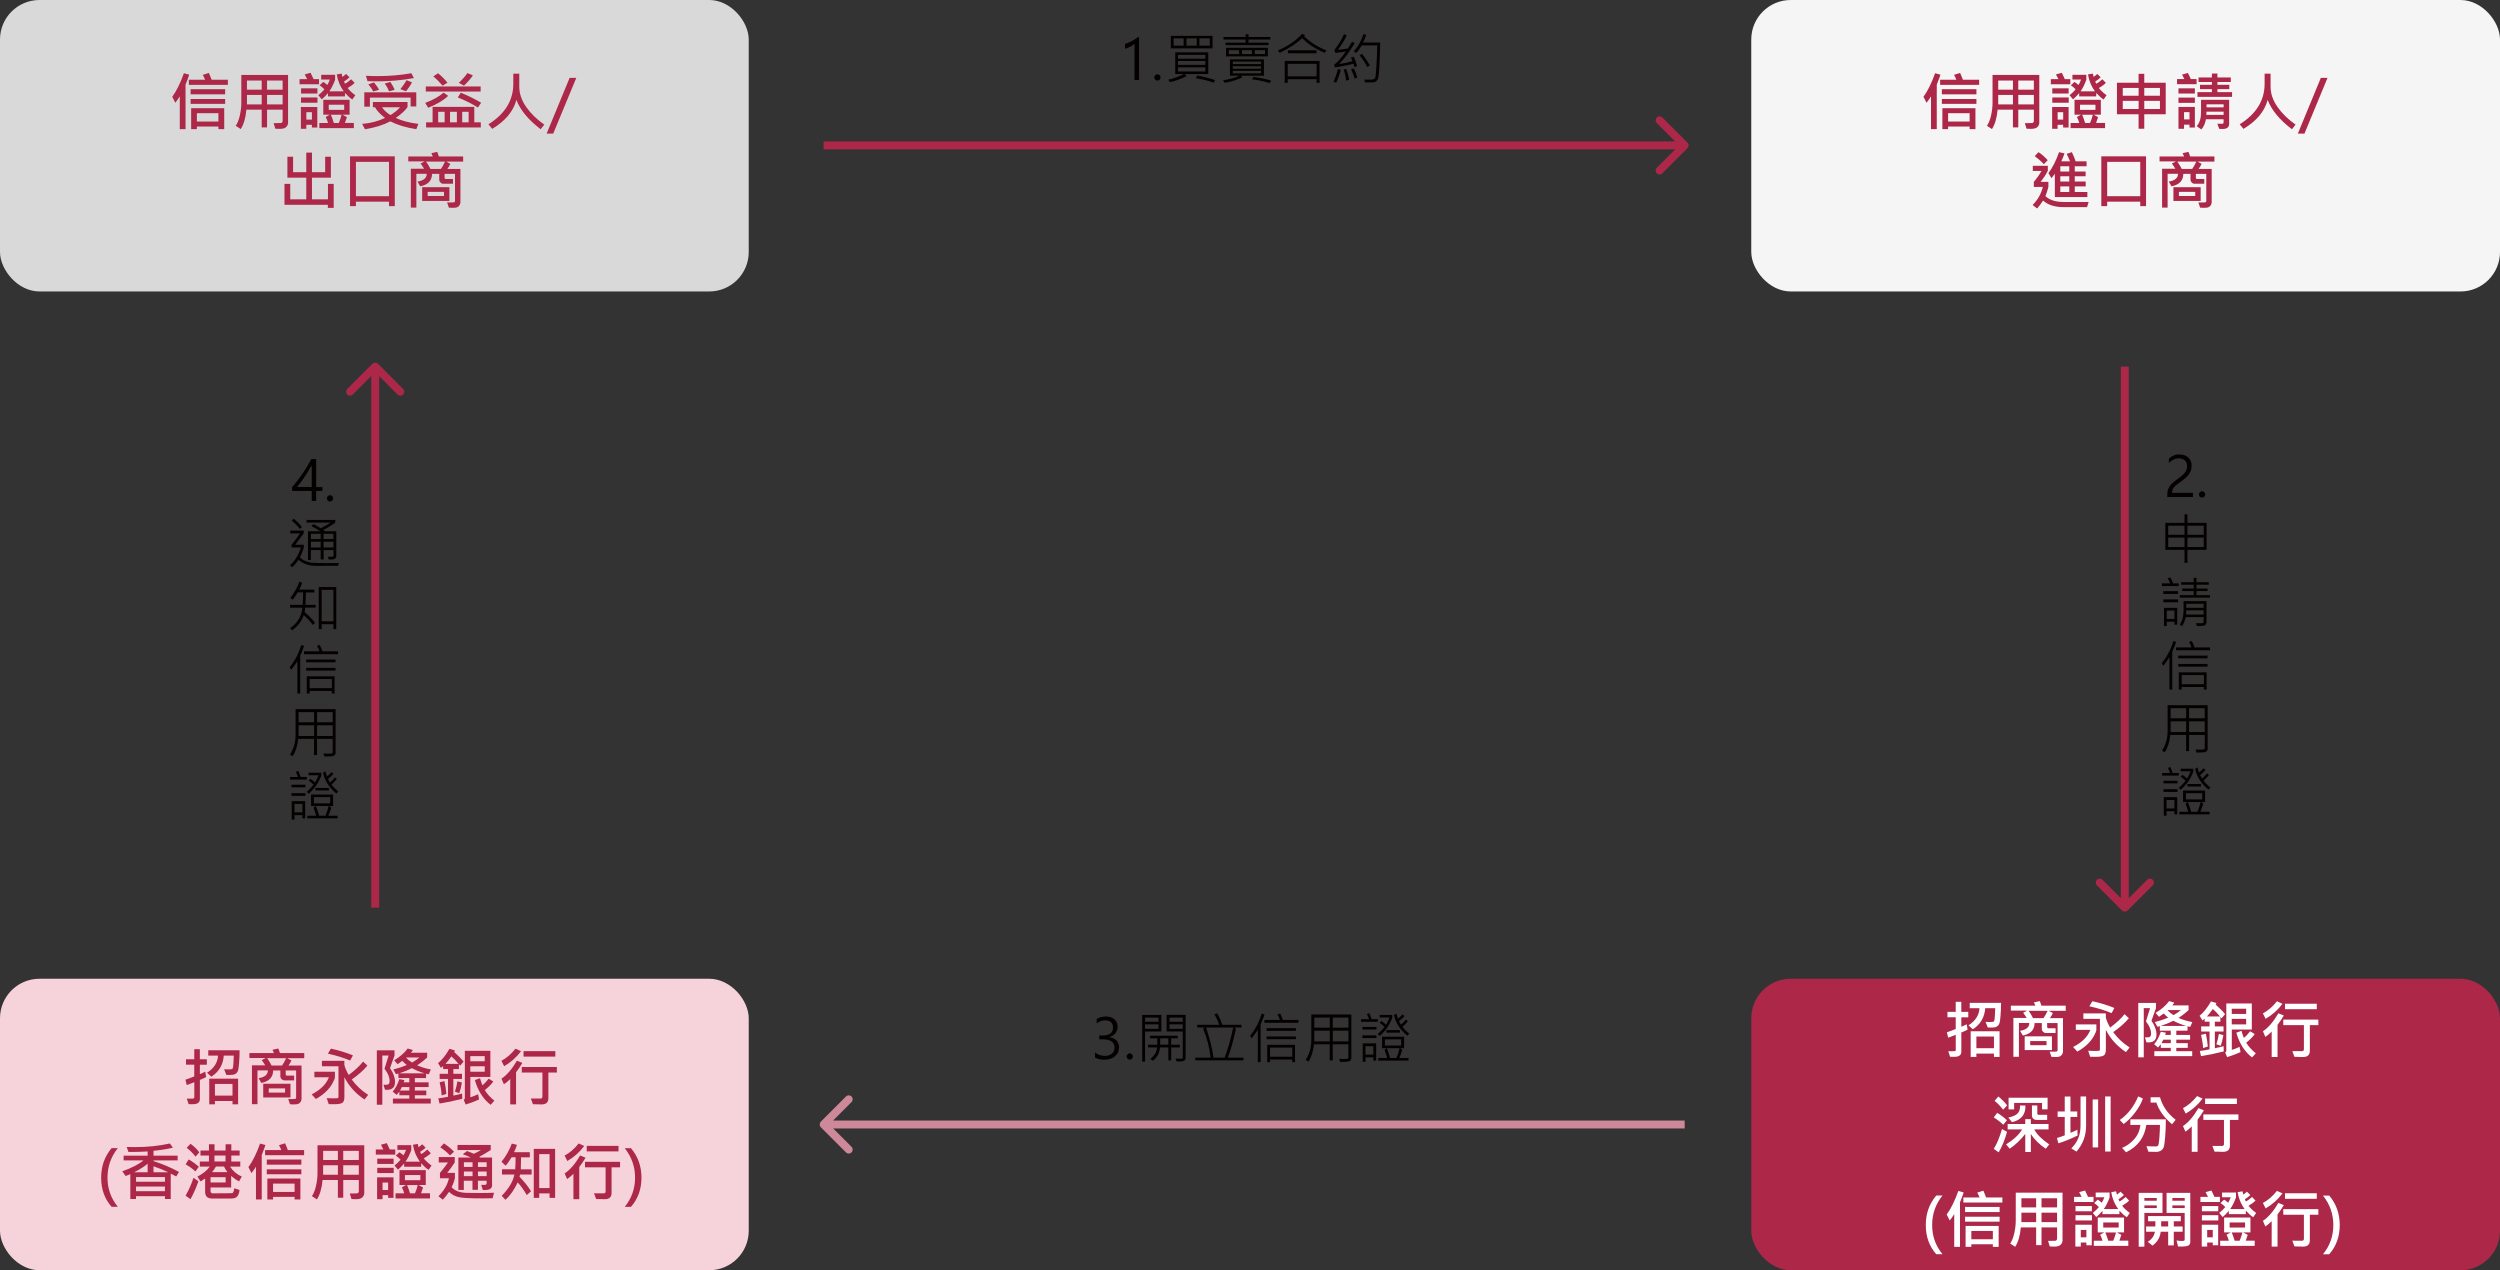 <?xml version="1.0" encoding="UTF-8"?>
<svg id="_圖層_2" data-name="圖層 2" xmlns="http://www.w3.org/2000/svg" viewBox="0 0 633 321.62">
  <rect x="0" y="0" width="633" height="321.62" fill="#333333" stroke="none"/>
  <defs>
    <style>
      .cls-1 {
        fill: #cd8899;
      }

      .cls-1, .cls-2, .cls-3, .cls-4, .cls-5, .cls-6, .cls-7 {
        stroke-width: 0px;
      }

      .cls-2 {
        fill: #d9d9d9;
      }

      .cls-3 {
        fill: #ad2749;
      }

      .cls-4 {
        fill: #fff;
      }

      .cls-5 {
        fill: #f6d3db;
      }

      .cls-6 {
        fill: #f5f5f5;
      }

      .cls-7 {
        fill: #040000;
      }
    </style>
  </defs>
  <g id="_圖層_1-2" data-name="圖層 1">
    <path class="cls-7" d="M287.26,20.24v-9.14c-.2.21-.55.44-1.04.7-.48.26-.94.44-1.38.55v-1.23c.54-.15,1.13-.39,1.76-.73.63-.34,1.12-.66,1.48-.97h.33v10.82h-1.14ZM292.27,19.61c0-.22.08-.41.24-.57.16-.16.34-.24.55-.24s.4.08.56.24c.15.16.23.34.23.57s-.08.41-.24.57c-.15.16-.34.23-.55.23s-.4-.08-.55-.23c-.16-.15-.24-.35-.24-.57ZM307.02,12.25h-10.57v-3.17h10.57v3.17ZM306.32,11.57v-1.85h-2.62v1.85h2.62ZM303.01,11.57v-1.85h-2.59v1.85h2.59ZM299.7,11.57v-1.85h-2.53v1.85h2.53ZM305.92,18.75h-5.95l.48.52c-1.43.72-2.85,1.23-4.24,1.54l-.4-.63c1.24-.26,2.57-.74,3.97-1.43h-2.21v-5.5h8.36v5.5ZM305.19,14.87v-.97h-6.92v.97h6.92ZM305.19,16.43v-.98h-6.92v.98h6.92ZM305.19,18.09v-1.04h-6.92v1.04h6.92ZM307.64,20.27l-.31.68c-1.24-.48-2.76-.86-4.56-1.13l.36-.7c1.57.28,3.07.66,4.51,1.15ZM321.65,10.01h-5.52v.8h5.08v.62h-10.9v-.62h5.08v-.8h-5.6v-.64h5.6v-.69h.74v.69h5.52v.64ZM321.03,14.28h-10.6v-2.17h10.6v2.17ZM320.31,13.69v-.98h-2.59v.98h2.59ZM316.99,13.69v-.98h-2.54v.98h2.54ZM313.73,13.69v-.98h-2.58v.98h2.58ZM320.04,19.18h-5.88l.43.38c-1.13.6-2.62,1.07-4.49,1.41l-.44-.63c1.69-.27,3.07-.66,4.15-1.16h-2.39v-4.16h8.61v4.16ZM319.3,16.22v-.62h-7.15v.62h7.15ZM319.3,17.41v-.64h-7.15v.64h7.15ZM319.3,18.57v-.63h-7.15v.63h7.15ZM321.85,20.4l-.35.63c-1.7-.51-3.19-.81-4.45-.92l.29-.64c1.47.16,2.97.47,4.5.93ZM335.87,12.75l-.47.62c-2.35-.98-4.25-2.22-5.7-3.73-1.26,1.27-3.15,2.52-5.67,3.75l-.46-.63c2.55-1.08,4.59-2.48,6.12-4.18l.71.28c-.04.1-.1.21-.21.31,1.46,1.47,3.36,2.67,5.68,3.6ZM333.35,13.48h-7.25v-.75h7.25v.75ZM334.11,20.99h-.74v-.93h-7.32v.93h-.76v-5.56h8.82v5.56ZM333.37,19.32v-3.15h-7.32v3.15h7.32ZM349.47,10.77c-.12,5.11-.28,8.07-.49,8.88-.2.81-.69,1.21-1.48,1.21h-1.85l-.23-.71c1.41.03,2.2,0,2.39-.08.18-.09.32-.23.4-.42.09-.2.19-1.17.3-2.93.11-1.76.18-3.5.21-5.22h-3.92c-.46.79-.94,1.43-1.44,1.92l-.56-.45c1.04-1.13,1.86-2.58,2.43-4.34l.7.21c-.21.61-.47,1.26-.79,1.93h4.3ZM343.62,16.76l-.69.24c-.05-.26-.12-.56-.23-.88-1.16.35-2.72.66-4.68.95l-.23-.62c.95-.8,1.94-1.93,2.97-3.39-.96.16-1.84.27-2.66.32l-.23-.74c1-1.21,1.81-2.54,2.43-4.01l.69.35c-.72,1.48-1.47,2.68-2.26,3.62.83-.07,1.68-.18,2.55-.32.44-.68.79-1.25,1.05-1.71l.68.35c-1.36,2.28-2.68,4.04-3.94,5.29,1.31-.19,2.44-.44,3.38-.74-.1-.29-.23-.59-.41-.88l.69-.24c.41.8.7,1.6.88,2.41ZM346.84,16.54l-.63.45c-.51-1.01-1.15-1.99-1.95-2.94l.6-.45c.79,1,1.45,1.98,1.98,2.94ZM343.67,19.64l-.67.28c-.14-.62-.44-1.41-.91-2.37l.68-.23c.41.78.7,1.55.9,2.31ZM341.6,20.19l-.76.24c-.05-.76-.26-1.69-.63-2.8l.66-.2c.36,1.01.61,1.93.73,2.76ZM339.49,17.73c-.41,1.45-.81,2.52-1.19,3.22l-.66-.31c.48-.99.86-2.06,1.13-3.19l.72.28Z"/>
    <path class="cls-7" d="M277.28,266.49c.73.57,1.54.86,2.45.86.73,0,1.32-.18,1.78-.55.46-.37.69-.88.69-1.52,0-1.41-1-2.12-2.99-2.12h-.88v-.98h.83c1.77,0,2.65-.66,2.65-1.98,0-1.23-.67-1.84-2.02-1.84-.75,0-1.45.26-2.11.77v-1.14c.68-.41,1.47-.61,2.39-.61.84,0,1.53.23,2.08.69.55.46.83,1.07.83,1.83,0,1.39-.71,2.28-2.13,2.69v.03c.75.06,1.36.33,1.81.79.46.46.69,1.04.69,1.74,0,.97-.35,1.74-1.05,2.31-.69.57-1.58.86-2.66.86-.99,0-1.79-.19-2.38-.57v-1.26ZM285.27,267.51c0-.22.08-.41.24-.57.16-.16.34-.24.55-.24s.4.08.56.24c.15.15.23.34.23.57s-.08.41-.24.57c-.15.15-.34.23-.55.23s-.4-.08-.55-.23c-.16-.15-.24-.35-.24-.58ZM300.2,267.76c0,.39-.11.65-.34.79-.22.14-.61.21-1.18.21-.24,0-.5,0-.78-.01l-.28-.74c.23.04.74.05,1.54.05.2,0,.31-.1.31-.31v-6.58h-4.09v-4.2h4.82v10.78ZM299.47,258.7v-1.05h-3.34v1.05h3.34ZM299.47,260.51v-1.15h-3.34v1.15h3.34ZM294.06,261.18h-4.13v7.62h-.72v-11.81h4.85v4.2ZM293.33,258.7v-1.05h-3.4v1.05h3.4ZM293.33,260.51v-1.15h-3.4v1.15h3.4ZM298.76,265.21h-2.21v3.29h-.73v-3.29h-2.13c-.06,1.3-.64,2.42-1.74,3.36l-.7-.4c1.09-.91,1.66-1.9,1.72-2.95h-2.27v-.7h2.32v-1.61h-1.85v-.67h7.03v.67h-1.67v1.61h2.21v.7ZM295.82,264.51v-1.61h-2.06v1.61h2.06ZM314.83,268.48h-12.18v-.68h3.87c-.26-2.49-.9-4.93-1.89-7.31l.44-.31h-1.93v-.7h5.57c-.28-.86-.69-1.75-1.22-2.67l.73-.23c.51.93.93,1.89,1.26,2.9h4.87v.7h-1.82l.42.34c-.64,2.9-1.33,5.33-2.07,7.28h3.96v.68ZM312.24,260.18h-6.86c1.01,3.07,1.64,5.61,1.87,7.62h2.82c.8-2.02,1.52-4.55,2.17-7.62ZM328.78,258.97h-8.63v-.72h3.92c-.07-.33-.28-.79-.63-1.37l.68-.27c.3.51.53,1.06.7,1.64h3.95v.72ZM320.17,256.88c-.13.42-.33.95-.59,1.57l-.39.9v9.58h-.71v-8.19c-.6.95-1.13,1.67-1.57,2.18l-.38-.67c1.29-1.56,2.27-3.43,2.95-5.62l.68.25ZM328.12,261.01h-7.42v-.69h7.42v.69ZM328.12,263.12h-7.42v-.69h7.42v.69ZM327.9,268.93h-.7v-.66h-5.62v.66h-.72v-4.38h7.04v4.38ZM327.2,267.56v-2.31h-5.62v2.31h5.62ZM342.16,267.85c0,.38-.14.64-.41.79-.27.15-.88.23-1.82.23-.21,0-.42,0-.62-.01l-.23-.77c.35.03.68.04,1.01.04.66,0,1.05-.03,1.16-.08.11-.05.16-.14.16-.27v-3.38h-3.96v4.1h-.76v-4.1h-3.99c-.22,1.92-.7,3.39-1.44,4.41l-.66-.46c.94-1.39,1.42-3.08,1.42-5.05v-6.43h10.14v10.96ZM341.42,260.2v-2.55h-3.96v2.55h3.96ZM336.7,260.2v-2.55h-3.92v2.55h3.92ZM341.42,263.68v-2.72h-3.96v2.72h3.96ZM336.7,263.68v-2.72h-3.92v2.72h3.92ZM348.86,258.72h-4.23v-.66h1.99c-.08-.31-.26-.73-.52-1.29l.6-.24c.29.62.48,1.13.59,1.52h1.57v.66ZM356.82,261.68l-.46.58c-1.79-1.42-2.92-3.17-3.4-5.25l.6-.38c.16.57.3,1.01.4,1.3.39-.29.78-.65,1.18-1.09l.46.44c-.31.36-.77.79-1.37,1.29.18.37.34.67.48.88.37-.27.79-.7,1.27-1.29l.49.39c-.43.57-.89,1.05-1.37,1.44.47.62,1.04,1.18,1.72,1.7ZM352.53,257.61c0,.17-.25.75-.76,1.74-.51.98-1.31,1.96-2.41,2.94l-.53-.47c.76-.67,1.33-1.27,1.74-1.8-.36-.37-.78-.72-1.24-1.04l.46-.45c.32.22.71.52,1.16.92.41-.66.7-1.28.88-1.83h-2.51v-.64h3.21v.64ZM348.52,260.68h-3.55v-.66h3.55v.66ZM354.45,261.47h-3.42v-.64h3.42v.64ZM348.52,262.84h-3.55v-.69h3.55v.69ZM356.64,268.54h-7.66v-.66h2.26c-.09-.4-.31-1.07-.67-2.03l.5-.44h-1.13v-2.91h5.58v2.91h-.98l.52.44c-.28.88-.54,1.55-.76,2.03h2.35v.66ZM354.77,264.73v-1.57h-4.11v1.57h4.11ZM354.37,265.41h-3.23c.28.65.56,1.47.83,2.48h1.59c.28-.58.55-1.4.81-2.48ZM348.45,268.54h-.71v-.82h-1.99v1.13h-.71v-4.67h3.41v4.37ZM347.73,267.03v-2.14h-1.99v2.14h1.99Z"/>
    <path class="cls-7" d="M553.77,117.98c0-.61-.19-1.08-.58-1.42-.38-.34-.89-.51-1.53-.51-.46,0-.9.11-1.33.33-.43.22-.82.5-1.17.85v-1.09c.34-.34.72-.61,1.15-.79.42-.19.92-.28,1.5-.28.94,0,1.69.26,2.26.77.57.51.85,1.19.85,2.05,0,.74-.18,1.41-.55,2-.36.59-.96,1.17-1.78,1.76-.9.62-1.5,1.07-1.8,1.35-.3.28-.52.56-.64.83-.12.27-.18.59-.18.96h5.28v1.05h-6.5v-.46c0-.63.08-1.16.25-1.59.17-.43.45-.85.83-1.25.39-.41.98-.88,1.75-1.42.83-.59,1.4-1.11,1.72-1.56.32-.45.49-.97.49-1.57ZM556.77,125.19c0-.22.08-.41.24-.57.16-.16.34-.24.55-.24s.41.08.56.24c.16.16.23.34.23.57s-.08.41-.24.57c-.16.15-.34.23-.55.23s-.39-.08-.55-.23c-.16-.15-.24-.35-.24-.57ZM558.72,139.23h-4.86v3.28h-.74v-3.28h-4.86v-6.84h4.86v-2.16h.74v2.16h4.86v6.84ZM557.99,135.41v-2.3h-4.13v2.3h4.13ZM553.12,135.41v-2.3h-4.13v2.3h4.13ZM557.99,138.52v-2.4h-4.13v2.4h4.13ZM553.12,138.52v-2.4h-4.13v2.4h4.13ZM551.65,148.39h-4.24v-.69h2.09c-.12-.32-.33-.73-.63-1.23l.64-.29c.32.58.56,1.09.73,1.52h1.41v.69ZM559.55,151.33h-7.61v-.64h3.5v-1.03h-2.9v-.64h2.9v-.97h-3.19v-.64h3.19v-1.11h.71v1.11h3.12v.64h-3.12v.97h2.8v.64h-2.8v1.03h3.4v.64ZM551.48,150.39h-3.74v-.72h3.74v.72ZM551.48,152.49h-3.74v-.73h3.74v.73ZM558.7,157.42c0,.35-.11.63-.33.83-.21.21-.92.29-2.13.25l-.25-.71h1.55c.1,0,.19-.04.28-.12s.14-.17.14-.27v-1.15h-4.52c-.21.93-.54,1.7-.98,2.32l-.53-.48c.63-.86.95-2.09.95-3.7v-2.19h5.81v5.21ZM557.96,153.89v-1.01h-4.4v1.01h4.4ZM557.96,155.6v-1.06h-4.41c.01.35,0,.7-.05,1.06h4.46ZM551.27,158.17h-.71v-.75h-1.93v1.1h-.7v-4.61h3.34v4.27ZM550.56,156.72v-2.13h-1.93v2.13h1.93ZM559.6,164.64h-8.63v-.72h3.92c-.07-.33-.28-.79-.63-1.37l.68-.27c.3.51.53,1.06.7,1.64h3.95v.72ZM550.99,162.55c-.13.42-.33.95-.59,1.57l-.39.9v9.58h-.71v-8.19c-.6.95-1.13,1.68-1.57,2.18l-.38-.67c1.29-1.56,2.28-3.43,2.95-5.62l.68.25ZM558.95,166.69h-7.42v-.69h7.42v.69ZM558.95,168.8h-7.42v-.69h7.42v.69ZM558.72,174.61h-.7v-.66h-5.62v.66h-.72v-4.38h7.04v4.38ZM558.03,173.24v-2.31h-5.62v2.31h5.62ZM558.99,189.53c0,.38-.14.64-.41.79-.27.15-.88.23-1.82.23-.21,0-.42,0-.62-.01l-.23-.77c.35.03.68.04,1.01.04.66,0,1.05-.03,1.16-.08.11-.05.16-.14.16-.27v-3.38h-3.96v4.1h-.76v-4.1h-3.99c-.22,1.92-.7,3.39-1.44,4.41l-.66-.46c.94-1.4,1.41-3.08,1.41-5.04v-6.43h10.14v10.96ZM558.24,181.87v-2.55h-3.96v2.55h3.96ZM553.53,181.87v-2.55h-3.92v2.55h3.92ZM558.24,185.36v-2.72h-3.96v2.72h3.96ZM553.53,185.36v-2.72h-3.92v2.72h3.92ZM551.68,196.39h-4.23v-.66h1.99c-.08-.3-.26-.73-.52-1.29l.6-.24c.29.62.48,1.13.59,1.52h1.57v.66ZM559.65,199.36l-.46.57c-1.79-1.42-2.92-3.17-3.4-5.25l.6-.38c.16.57.3,1.01.4,1.3.39-.29.78-.65,1.18-1.09l.47.44c-.31.37-.77.79-1.37,1.29.18.37.34.67.48.88.37-.27.79-.7,1.27-1.29l.49.39c-.43.57-.89,1.04-1.37,1.44.47.62,1.04,1.18,1.72,1.7ZM555.36,195.28c0,.17-.26.75-.77,1.74-.51.98-1.31,1.96-2.41,2.94l-.53-.46c.76-.67,1.34-1.27,1.74-1.8-.36-.37-.78-.72-1.24-1.05l.46-.45c.32.21.71.52,1.16.92.41-.66.7-1.28.88-1.83h-2.51v-.64h3.21v.64ZM551.35,198.36h-3.55v-.66h3.55v.66ZM557.28,199.15h-3.42v-.64h3.42v.64ZM551.35,200.52h-3.55v-.69h3.55v.69ZM559.46,206.21h-7.66v-.66h2.26c-.09-.4-.31-1.07-.67-2.03l.5-.44h-1.14v-2.91h5.58v2.91h-.98l.52.44c-.28.88-.53,1.55-.76,2.03h2.35v.66ZM557.6,202.41v-1.57h-4.12v1.57h4.12ZM557.2,203.08h-3.23c.28.65.56,1.47.83,2.47h1.59c.28-.58.55-1.4.81-2.47ZM551.27,206.21h-.71v-.82h-1.99v1.13h-.71v-4.68h3.41v4.37ZM550.56,204.7v-2.14h-1.99v2.14h1.99Z"/>
    <path class="cls-7" d="M78.93,123.32v-5.24l-.15-.04c-.98,1.8-2.17,3.56-3.57,5.27h3.72ZM80.05,116.24v7.09h1.59v.97h-1.59v2.53h-1.12v-2.53h-4.96v-.96c.93-1.06,1.83-2.23,2.69-3.49.86-1.27,1.57-2.47,2.15-3.61h1.24ZM82.77,126.19c0-.22.08-.41.24-.57.16-.16.34-.24.55-.24s.41.08.56.24c.15.16.23.34.23.57s-.08.41-.24.57c-.16.15-.34.23-.55.23s-.39-.08-.55-.23c-.16-.15-.24-.35-.24-.57ZM76.43,133.43l-.51.51c-.38-.58-1.07-1.28-2.06-2.09l.51-.53c1,.85,1.69,1.56,2.06,2.11ZM85.14,140.82c0,.57-.44.86-1.31.86-.14,0-.34,0-.59-.01l-.21-.71h1.07c.08.01.15-.02.23-.08.07-.07.11-.14.11-.21v-1.39h-2.5v2.37h-.74v-2.37h-2.48v2.49h-.74v-7.25h3.1c-.59-.41-1.33-.85-2.22-1.31l.49-.51c.44.2,1.07.55,1.88,1.05,1.2-.61,2.02-1.09,2.46-1.43h-6.07v-.68h7.27v.68c-.93.69-1.93,1.31-3.02,1.85.16.17.29.29.38.35h2.9v6.32ZM84.43,136.49v-1.33h-2.5v1.33h2.5ZM81.2,136.49v-1.33h-2.48v1.33h2.48ZM84.43,138.61v-1.44h-2.5v1.44h2.5ZM81.2,138.61v-1.44h-2.48v1.44h2.48ZM85.84,142.57l-.23.68-5.57.03c-1.85,0-3.32-.52-4.44-1.56-.48.72-1.02,1.36-1.61,1.89l-.57-.49c1.23-1.03,2.14-2.53,2.75-4.51h-2.35v-.65c.7-.86,1.42-1.83,2.15-2.91h-2.47v-.71h3.39v.71l-2.13,2.87h2.17v.69c-.22.85-.55,1.68-.99,2.49.41.43.88.75,1.41.96.53.21,1.06.34,1.61.41.54.07,2.21.1,5.02.1.77,0,1.39,0,1.87-.01ZM79.96,153.85h-2.68c-.03.4-.08.77-.16,1.11,1.2,1.05,2.08,1.95,2.63,2.7l-.51.59c-.67-.89-1.45-1.73-2.34-2.52-.46,1.46-1.42,2.75-2.9,3.86l-.55-.53c1.9-1.33,2.94-3.06,3.1-5.2h-3.1v-.71h3.18c.07-.9.11-1.95.13-3.15h-1.39c-.28.51-.69,1.12-1.24,1.85l-.62-.43c1.13-1.51,1.89-2.9,2.29-4.16l.7.29c-.15.54-.39,1.12-.73,1.74h3.82v.72h-2.13l-.11,3.15h2.59v.71ZM85.14,159.3h-.72v-1.26h-2.97v1.26h-.75v-10.66h4.44v10.66ZM84.42,157.31v-7.95h-2.97v7.95h2.97ZM85.6,165.64h-8.63v-.72h3.92c-.07-.33-.28-.79-.63-1.37l.68-.27c.3.51.53,1.06.7,1.64h3.95v.72ZM76.99,163.55c-.13.42-.33.95-.59,1.57l-.39.9v9.58h-.71v-8.19c-.6.95-1.13,1.68-1.57,2.18l-.38-.67c1.29-1.56,2.27-3.43,2.95-5.62l.68.25ZM84.95,167.69h-7.42v-.69h7.42v.69ZM84.95,169.8h-7.42v-.69h7.42v.69ZM84.72,175.61h-.7v-.66h-5.62v.66h-.72v-4.38h7.04v4.38ZM84.03,174.24v-2.31h-5.62v2.31h5.62ZM84.99,190.53c0,.38-.14.64-.41.79-.27.15-.88.23-1.83.23-.21,0-.42,0-.62-.01l-.23-.77c.35.03.68.04,1.01.04.67,0,1.05-.03,1.16-.08.11-.05.16-.14.16-.27v-3.38h-3.96v4.1h-.76v-4.1h-3.99c-.22,1.92-.7,3.39-1.44,4.41l-.66-.46c.94-1.4,1.42-3.08,1.42-5.04v-6.43h10.14v10.96ZM84.24,182.87v-2.55h-3.96v2.55h3.96ZM79.53,182.87v-2.55h-3.92v2.55h3.92ZM84.24,186.36v-2.72h-3.96v2.72h3.96ZM79.53,186.36v-2.72h-3.92v2.72h3.92ZM77.68,197.39h-4.23v-.66h1.99c-.08-.3-.26-.73-.52-1.29l.6-.24c.29.62.48,1.13.59,1.52h1.57v.66ZM85.65,200.36l-.46.57c-1.79-1.42-2.92-3.17-3.4-5.25l.6-.38c.16.57.3,1.01.4,1.3.39-.29.78-.65,1.18-1.09l.46.44c-.31.37-.77.79-1.37,1.29.18.37.34.67.48.88.37-.27.79-.7,1.27-1.29l.49.39c-.43.57-.89,1.04-1.37,1.44.47.62,1.04,1.18,1.72,1.7ZM81.36,196.28c0,.17-.26.75-.77,1.74-.51.98-1.31,1.96-2.41,2.94l-.53-.46c.76-.67,1.34-1.27,1.74-1.8-.36-.37-.78-.72-1.24-1.05l.46-.45c.32.21.71.52,1.16.92.41-.66.7-1.28.88-1.83h-2.51v-.64h3.21v.64ZM77.35,199.36h-3.55v-.66h3.55v.66ZM83.28,200.15h-3.42v-.64h3.42v.64ZM77.35,201.52h-3.55v-.69h3.55v.69ZM85.46,207.21h-7.66v-.66h2.26c-.09-.4-.31-1.07-.67-2.03l.5-.44h-1.13v-2.91h5.58v2.91h-.98l.52.44c-.28.88-.54,1.55-.76,2.03h2.35v.66ZM83.6,203.41v-1.57h-4.12v1.57h4.12ZM83.2,204.08h-3.23c.28.65.56,1.47.83,2.47h1.59c.28-.58.55-1.4.81-2.47ZM77.27,207.21h-.71v-.82h-1.99v1.13h-.71v-4.68h3.41v4.37ZM76.56,205.7v-2.14h-1.99v2.14h1.99Z"/>
    <rect class="cls-2" width="189.58" height="73.8" rx="10" ry="10"/>
    <path class="cls-3" d="M57.71,21.48h-9.89v-1.3h4.1c-.12-.35-.32-.77-.58-1.23l1.54-.48c.33.74.56,1.32.7,1.71h4.12v1.3ZM47.91,18.9c-.08.31-.26.81-.53,1.5l-.4,1.02v11.27h-1.46v-8.29c-.33.54-.71,1.08-1.13,1.62l-.78-1.51c1.07-1.46,2.05-3.45,2.95-5.97l1.36.37ZM57.01,23.89h-8.75v-1.3h8.75v1.3ZM57.01,26.3h-8.75v-1.24h8.75v1.24ZM56.77,32.7h-1.47v-.66h-5.45v.66h-1.45v-5.3h8.37v5.3ZM55.3,30.77v-2.11h-5.45v2.11h5.45ZM72.95,31.02c0,.43-.16.81-.47,1.13s-.86.48-1.65.48c-.36,0-.73-.01-1.12-.04l-.43-1.41,1.79-.02c.12,0,.24-.05.34-.16.1-.11.15-.23.15-.35v-2.88h-3.94v4.48h-1.36v-4.48h-3.88c-.18,2.06-.65,3.7-1.42,4.91l-1.27-.82c.45-.67.79-1.55,1.04-2.64.24-1.1.37-2.15.37-3.15v-7.09h11.84v12.02ZM71.56,22.71v-2.32h-3.94v2.32h3.94ZM66.26,22.71v-2.32h-3.73v2.32h3.73ZM71.56,26.44v-2.4h-3.94v2.4h3.94ZM66.26,26.44v-2.4h-3.73v2.4h3.73ZM80.78,21.34h-4.93v-1.31h1.92c-.08-.17-.29-.57-.62-1.19l1.49-.41c.18.36.43.9.75,1.6h1.39v1.31ZM89.97,24.1l-.75,1.09c-.52-.31-1.15-.87-1.88-1.66v.87h-4.3v-.82c-.52.61-1.04,1.14-1.57,1.57l-.86-1.05c.59-.46,1.1-.95,1.53-1.48-.38-.41-.78-.75-1.21-1.02l.92-.86c.28.16.61.42,1.01.78.24-.36.46-.82.66-1.39h-2.19v-1.2h3.52v1.27c-.44,1.2-.93,2.18-1.47,2.93h3.66c-.92-1.24-1.51-2.67-1.77-4.29l1.23-.21c.03.2.09.48.2.84.39-.28.7-.53.93-.75l.86.86c-.45.42-.91.77-1.39,1.05.06.15.14.34.24.56.42-.17.94-.54,1.57-1.13l.89.92c-.45.45-1.04.89-1.77,1.3.39.56,1.04,1.17,1.95,1.84ZM80.37,23.69h-4.14v-1.33h4.14v1.33ZM80.38,26.01h-4.16v-1.33h4.16v1.33ZM89.59,32.44h-8.73v-1.3h2.2c-.15-.56-.35-1.06-.59-1.51l1.02-.59h-1.63v-3.77h6.66v3.77h-1.8l1.12.62c-.17.54-.34,1.03-.51,1.47h2.27v1.3ZM87.15,27.81v-1.3h-3.91v1.3h3.91ZM86.48,29.05h-2.7c.27.62.52,1.32.75,2.09h1.25c.32-.73.55-1.43.7-2.09ZM80.35,32.29h-1.38v-.69h-1.41v1.02h-1.38v-5.53h4.16v5.2ZM78.98,30.29v-1.88h-1.41v1.88h1.41ZM104.81,19.77c-3.02.55-6.18.83-9.48.83-.76,0-1.52-.02-2.28-.05l-.4-1.36c.98.05,1.95.08,2.91.08,2.99,0,5.86-.24,8.6-.73l.64,1.23ZM104.31,20.85c-.36.72-.87,1.48-1.51,2.27l-1.42-.55c.6-.73,1.12-1.49,1.56-2.27l1.38.55ZM99.92,22.74l-1.43.38c-.24-.68-.6-1.33-1.07-1.97l1.42-.4c.52.77.88,1.43,1.08,1.98ZM95.97,22.73l-1.46.43c-.26-.52-.67-1.12-1.24-1.8l1.42-.5c.6.71,1.03,1.34,1.28,1.88ZM105.41,26.95h-1.44v-2.23h-10.31v2.29h-1.42v-3.63h13.16v3.58ZM105.94,31.37l-.53,1.33c-2.5-.36-4.7-1.02-6.59-1.97-1.78.93-3.91,1.59-6.4,2l-.72-1.36c2.05-.16,3.99-.66,5.8-1.51-1.21-.91-2.06-1.81-2.54-2.7h-.55v-1.33h8.78v1.28c-.64.92-1.63,1.83-2.98,2.75,1.52.72,3.42,1.22,5.73,1.51ZM101.3,27.16h-4.58c.56.8,1.27,1.46,2.14,1.97.97-.58,1.79-1.23,2.44-1.97ZM119.74,19.09c-.64.91-1.39,1.78-2.26,2.59l-1.31-.7c.93-.88,1.66-1.71,2.19-2.48l1.38.59ZM113.31,20.95l-1.25.74c-.71-.85-1.49-1.63-2.35-2.34l1.2-.8c.92.74,1.72,1.54,2.4,2.4ZM121.7,23.17h-13.89v-1.27h13.89v1.27ZM113.47,24.27c-1.05,1.06-2.73,2.07-5.04,3.02l-.77-1.23c2-.76,3.56-1.62,4.66-2.61l1.15.81ZM121.82,26.02l-.81,1.21c-1.33-.86-3.03-1.72-5.1-2.57l.77-1.19c1.88.77,3.6,1.62,5.15,2.55ZM121.74,32.27h-13.85v-1.29h1.64v-3.92h10.56v3.92h1.65v1.29ZM118.66,30.98v-2.68h-1.63v2.68h1.63ZM115.68,30.98v-2.68h-1.73v2.68h1.73ZM112.58,30.98v-2.68h-1.63v2.68h1.63ZM137.82,31.55l-.92,1.17c-3.11-2.36-5.16-4.84-6.15-7.43-.77,2.91-2.81,5.35-6.12,7.34l-.96-1.16c4.2-2.62,6.3-6.04,6.3-10.26v-2.55h1.51v3.29c0,1.74.58,3.45,1.74,5.12,1.17,1.67,2.7,3.16,4.59,4.48ZM145.92,19.71l-5.84,14.11h-1.67l5.82-14.11h1.69ZM84.49,52.63h-1.48v-.78h-10.98v-5.3h1.46v3.92h4.06v-5.48h-4.78v-5.3h1.44v3.91h3.34v-4.96h1.44v4.96h3.34v-3.91h1.45v5.3h-4.79v5.48h4.05v-3.92h1.45v6.08ZM99.96,52.2h-1.47v-1.13h-8.37v1.13h-1.49v-12.62h11.33v12.62ZM98.49,49.67v-8.69h-8.37v8.69h8.37ZM117.26,40.91h-4.31l1.07.58c-.17.39-.42.82-.75,1.28h3.31v8.43c0,.31-.09.58-.26.81-.17.23-.37.4-.59.48-.22.09-.58.13-1.09.13-.27,0-.59-.01-.99-.04l-.44-1.33c.27.02.52.02.75.02.62,0,.99-.02,1.09-.07.1-.05.16-.15.16-.29v-6.88h-2.64v1.05s.03.1.09.16.11.09.16.09h1.88v1.2h-2.49c-.25,0-.47-.1-.68-.31-.21-.21-.31-.43-.31-.68v-1.52h-1.83c0,1.7-1,2.76-2.99,3.16l-.69-1.2c1.55-.24,2.33-.9,2.34-1.97h-2.63v8.55h-1.4v-9.84h3.36c-.37-.6-.67-1.04-.89-1.31l1.04-.55h-4.15v-1.24h6.21c-.07-.2-.19-.48-.37-.84l1.47-.32c.14.3.28.68.42,1.16h6.16v1.24ZM112.68,40.91h-4.81c.44.6.81,1.22,1.12,1.86h2.66c.29-.4.64-1.02,1.04-1.86ZM113.79,50.87h-6.9v-3.48h6.9v3.48ZM112.42,49.63v-1.05h-4.13v1.05h4.13Z"/>
    <rect class="cls-6" x="443.42" width="189.58" height="73.8" rx="10" ry="10"/>
    <path class="cls-3" d="M501.13,21.48h-9.89v-1.3h4.1c-.12-.35-.32-.77-.58-1.23l1.54-.48c.33.74.56,1.32.7,1.71h4.12v1.3ZM491.32,18.9c-.08.31-.26.81-.53,1.5l-.4,1.02v11.27h-1.46v-8.29c-.33.54-.71,1.08-1.13,1.62l-.78-1.51c1.07-1.46,2.05-3.45,2.95-5.97l1.36.37ZM500.43,23.89h-8.75v-1.3h8.75v1.3ZM500.43,26.3h-8.75v-1.24h8.75v1.24ZM500.18,32.7h-1.47v-.66h-5.45v.66h-1.45v-5.3h8.37v5.3ZM498.71,30.77v-2.11h-5.45v2.11h5.45ZM516.36,31.02c0,.43-.16.81-.47,1.13-.31.32-.86.48-1.65.48-.36,0-.73-.01-1.12-.04l-.43-1.41,1.79-.02c.12,0,.24-.05.34-.16.1-.11.15-.23.15-.35v-2.88h-3.94v4.48h-1.36v-4.48h-3.88c-.18,2.06-.65,3.7-1.42,4.91l-1.27-.82c.45-.67.79-1.55,1.04-2.64.24-1.1.37-2.15.37-3.15v-7.09h11.84v12.02ZM514.97,22.71v-2.32h-3.94v2.32h3.94ZM509.68,22.71v-2.32h-3.73v2.32h3.73ZM514.97,26.44v-2.4h-3.94v2.4h3.94ZM509.68,26.44v-2.4h-3.73v2.4h3.73ZM524.2,21.34h-4.93v-1.31h1.92c-.08-.17-.29-.57-.62-1.19l1.49-.41c.18.36.43.9.75,1.6h1.39v1.31ZM533.39,24.1l-.75,1.09c-.52-.31-1.15-.87-1.88-1.66v.87h-4.31v-.82c-.52.61-1.04,1.14-1.57,1.57l-.86-1.05c.59-.46,1.11-.95,1.53-1.48-.38-.41-.78-.75-1.21-1.02l.92-.86c.28.16.61.42,1.01.78.24-.36.46-.82.66-1.39h-2.19v-1.2h3.52v1.27c-.44,1.2-.93,2.18-1.47,2.93h3.66c-.92-1.24-1.51-2.67-1.77-4.29l1.23-.21c.03.2.09.48.2.84.39-.28.7-.53.93-.75l.86.86c-.45.42-.91.77-1.39,1.05.06.15.14.34.24.56.42-.17.94-.54,1.57-1.13l.89.92c-.45.45-1.04.89-1.77,1.3.39.56,1.04,1.17,1.95,1.84ZM523.78,23.69h-4.14v-1.33h4.14v1.33ZM523.8,26.01h-4.16v-1.33h4.16v1.33ZM533,32.44h-8.73v-1.3h2.2c-.15-.56-.35-1.06-.59-1.51l1.02-.59h-1.63v-3.77h6.66v3.77h-1.81l1.12.62c-.17.54-.34,1.03-.51,1.47h2.27v1.3ZM530.57,27.81v-1.3h-3.91v1.3h3.91ZM529.9,29.05h-2.7c.27.62.52,1.32.75,2.09h1.25c.32-.73.55-1.43.7-2.09ZM523.77,32.29h-1.38v-.69h-1.41v1.02h-1.38v-5.53h4.17v5.2ZM522.4,30.29v-1.88h-1.41v1.88h1.41ZM548.36,28.93h-5.43v3.66h-1.44v-3.66h-5.48v-7.98h5.48v-2.27h1.44v2.27h5.43v7.98ZM546.9,24.24v-1.97h-3.97v1.97h3.97ZM541.5,24.24v-1.97h-4.02v1.97h4.02ZM546.9,27.6v-2.06h-3.97v2.06h3.97ZM541.5,27.6v-2.06h-4.02v2.06h4.02ZM556.18,21.32h-4.95v-1.3h1.84c-.17-.41-.36-.78-.58-1.12l1.48-.43c.31.57.56,1.09.74,1.55h1.47v1.3ZM565.16,24.53h-8.76v-1.2h3.66v-.76h-3.02v-1.1h3.02v-.7h-3.39v-1.16h3.39v-.99h1.39v.99h3.39v1.16h-3.39v.7h3.01v1.1h-3.01v.76h3.71v1.2ZM555.74,23.69h-4.15v-1.33h4.15v1.33ZM555.74,26.05h-4.15v-1.34h4.15v1.34ZM564.43,31.3c0,.91-.55,1.36-1.64,1.36-.23,0-.52-.01-.88-.03l-.48-1.3h1.26c.21,0,.32-.11.32-.34v-.8h-4.47c-.19,1.08-.58,1.94-1.16,2.59l-1.16-.84c.72-.82,1.08-1.99,1.08-3.5v-3.17h7.12v6.03ZM563.02,27.17v-.75h-4.32v.75h4.32ZM563.02,29.08v-.8h-4.34c0,.42-.01.68-.03.8h4.37ZM555.74,32.29h-1.36v-.72h-1.38v1.05h-1.41v-5.55h4.15v5.21ZM554.38,30.24v-1.85h-1.38v1.85h1.38ZM581.24,31.55l-.92,1.17c-3.11-2.36-5.16-4.84-6.15-7.43-.77,2.91-2.81,5.35-6.12,7.34l-.96-1.16c4.2-2.62,6.31-6.04,6.31-10.26v-2.55h1.51v3.29c0,1.74.58,3.45,1.74,5.12,1.17,1.67,2.7,3.16,4.59,4.48ZM589.33,19.71l-5.84,14.11h-1.67l5.82-14.11h1.69ZM528.5,49.89h-8.21v-5.88c-.26.37-.54.74-.85,1.1l-.78-1.27c1.07-1.43,1.96-3.2,2.69-5.31l1.38.3c-.21.64-.47,1.31-.8,2.02h2.19c-.2-.54-.48-1.17-.84-1.89l1.31-.43c.44.88.76,1.65.96,2.32h2.77v1.25h-2.99v1.33h2.75v1.2h-2.75v1.34h2.77v1.22h-2.77v1.42h3.19v1.28ZM523.94,43.43v-1.33h-2.27v1.33h2.27ZM523.94,45.97v-1.34h-2.27v1.34h2.27ZM523.94,48.61v-1.42h-2.27v1.42h2.27ZM518.48,40.56l-.98,1.01c-.74-.79-1.51-1.46-2.3-2.03l.94-1.01c.72.44,1.5,1.11,2.35,2.03ZM528.85,51.13l-.41,1.31h-5.97c-2.21,0-3.93-.55-5.16-1.66-.51.79-1.02,1.46-1.52,2.02l-1.13-.9c1.3-1.31,2.17-2.83,2.59-4.57h-2.29v-1.28c.79-.93,1.44-1.85,1.95-2.77h-2.21v-1.3h3.81v1.25c-.44.88-1.05,1.82-1.83,2.82h1.97v1.28c-.19.79-.44,1.57-.75,2.34,1.06.98,2.58,1.47,4.54,1.47h6.41ZM543.38,52.2h-1.47v-1.13h-8.37v1.13h-1.49v-12.62h11.33v12.62ZM541.91,49.67v-8.69h-8.37v8.69h8.37ZM560.68,40.91h-4.31l1.07.58c-.17.39-.42.82-.75,1.28h3.31v8.43c0,.31-.09.58-.26.81-.17.23-.37.4-.59.48-.22.09-.58.13-1.09.13-.27,0-.59-.01-.99-.04l-.44-1.33c.27.02.52.02.75.02.62,0,.99-.02,1.09-.07.1-.05.16-.15.16-.29v-6.88h-2.64v1.05s.03.1.09.16c.06.06.11.09.16.09h1.88v1.2h-2.49c-.24,0-.47-.1-.68-.31-.21-.21-.31-.43-.31-.68v-1.52h-1.83c0,1.7-1,2.76-2.99,3.16l-.69-1.2c1.55-.24,2.33-.9,2.34-1.97h-2.63v8.55h-1.4v-9.84h3.36c-.37-.6-.67-1.04-.89-1.31l1.04-.55h-4.15v-1.24h6.21c-.07-.2-.19-.48-.37-.84l1.47-.32c.14.3.28.68.42,1.16h6.16v1.24ZM556.1,40.91h-4.81c.44.6.82,1.22,1.12,1.86h2.66c.29-.4.64-1.02,1.04-1.86ZM557.21,50.87h-6.9v-3.48h6.9v3.48ZM555.83,49.63v-1.05h-4.13v1.05h4.13Z"/>
    <rect class="cls-3" x="443.42" y="247.82" width="189.58" height="73.8" rx="10" ry="10"/>
    <path class="cls-4" d="M498.38,257.59h-1.77v2.38c.41-.16.86-.37,1.36-.63l.23,1.36c-.4.23-.93.47-1.59.73v4.86c0,.87-.6,1.3-1.81,1.3-.29,0-.63,0-1.04-.02l-.46-1.41c.29.02.57.02.86.02.53,0,.84-.02.92-.07s.12-.14.12-.29v-3.8c-.41.17-1.04.41-1.91.72l-.34-1.36c.71-.23,1.46-.51,2.24-.84v-2.96h-2.09v-1.38h2.09v-2.54h1.41v2.54h1.77v1.38ZM506.67,253.93c-.01,1.09-.05,2.14-.13,3.15-.07,1.01-.16,1.66-.26,1.96-.09.3-.24.53-.43.7-.19.17-.44.29-.75.37-.31.07-.91.08-1.8.05l-.55-1.42c.45.02.81.03,1.08.03.52,0,.83-.03.95-.09.12-.06.2-.27.25-.61.05-.35.1-1.28.16-2.79h-2.53c-.17,2.32-1.22,4.1-3.15,5.34l-1.09-1.01c1.75-1.1,2.68-2.55,2.79-4.34h-2.48v-1.34h7.95ZM506.29,267.61h-1.42v-.84h-4.45v.84h-1.44v-6.49h7.31v6.49ZM504.87,265.4v-2.95h-4.45v2.95h4.45ZM523.02,255.93h-4.3l1.07.58c-.17.39-.42.82-.75,1.28h3.31v8.43c0,.31-.09.58-.26.81-.17.23-.37.4-.59.48-.22.09-.58.13-1.09.13-.27,0-.59-.01-.98-.04l-.45-1.33c.27.02.52.02.75.02.62,0,.99-.02,1.09-.07.1-.05.16-.15.16-.29v-6.88h-2.64v1.05s.03.1.09.16c.06.06.11.09.16.09h1.88v1.2h-2.49c-.24,0-.47-.1-.68-.31-.21-.21-.31-.43-.31-.68v-1.52h-1.83c0,1.7-1,2.76-2.99,3.16l-.69-1.2c1.55-.24,2.33-.9,2.34-1.97h-2.63v8.55h-1.4v-9.84h3.36c-.37-.6-.67-1.04-.89-1.31l1.04-.55h-4.15v-1.24h6.21c-.07-.2-.2-.48-.37-.84l1.47-.32c.14.3.28.68.42,1.16h6.16v1.24ZM518.45,255.93h-4.81c.44.6.82,1.22,1.12,1.86h2.66c.29-.4.64-1.02,1.04-1.86ZM519.55,265.88h-6.9v-3.48h6.9v3.48ZM518.18,264.64v-1.05h-4.13v1.05h4.13ZM535.36,255.22l-.7,1.31c-1.58-.68-3.46-1.26-5.63-1.74l.75-1.28c2,.43,3.86,1,5.59,1.71ZM539.22,265.22l-.93,1.17c-2.25-1.5-3.95-3.38-5.09-5.65v4.98c0,.78-.17,1.29-.52,1.52-.34.23-1.03.35-2.07.35-.37,0-.83,0-1.38-.02l-.5-1.52c.64.03,1.18.05,1.62.05.69,0,1.08-.02,1.19-.06.11-.05.16-.14.16-.29v-7.78h-4.19v-1.38h5.68v1.04c.21.83.58,1.68,1.1,2.55,1.56-1.15,2.77-2.28,3.65-3.39l1.09,1.02c-.98,1.18-2.3,2.35-3.97,3.52,1.1,1.52,2.49,2.82,4.15,3.88ZM530.8,260.76c0,.27-.21.78-.62,1.54-.41.76-.97,1.47-1.69,2.15s-1.55,1.28-2.51,1.81l-1.07-1.16c2.26-1.16,3.71-2.61,4.37-4.34h-3.68v-1.39h5.2v1.39ZM555.09,258.79l-.52,1.22c-.14-.03-.36-.08-.69-.15v1.1h-2.84v1.08h3.49v1.2h-3.49v.88h2.9v1.2h-2.9v.85h4.03v1.25h-9.59v-1.25h4.16v-.85h-2.53v-.92c-.07.11-.3.39-.69.83l-.99-.83c.7-.8,1.26-1.85,1.68-3.16l1.28.24c-.01.05-.06.24-.16.56h1.41v-1.08h-2.77v-1.16c-.21.1-.42.16-.62.17l-.67-1.18c1.23-.31,2.37-.68,3.41-1.12-.49-.41-.87-.76-1.13-1.06-.2.16-.6.44-1.2.85l-.87-.99c1.47-.88,2.62-1.87,3.43-2.99l1.31.38c-.15.24-.31.48-.5.7h4.12v1.19c-.9.83-1.75,1.48-2.54,1.97.93.45,2.09.81,3.47,1.07ZM552.2,255.75h-3.22l-.12.06c.38.46.88.86,1.48,1.22.7-.38,1.32-.8,1.86-1.28ZM553.57,259.77c-1.18-.33-2.28-.77-3.28-1.31-.84.44-1.91.88-3.19,1.31h6.47ZM549.65,264.12v-.88h-1.91c-.14.34-.29.63-.48.88h2.38ZM544.75,258.46c.85,1.2,1.27,2.36,1.27,3.48,0,1.33-.67,2-2.02,2-.12,0-.3,0-.53-.02l-.37-1.27c.19.02.35.02.48.02.45,0,.74-.07.87-.22.13-.15.2-.4.2-.74,0-.98-.43-2.02-1.3-3.09.39-1.17.74-2.29,1.05-3.36h-1.6v12.45h-1.39v-13.77h4.48v1.31c-.28.85-.66,1.92-1.14,3.2ZM563.39,256.79l-.88,1.05c-.06-.09-.16-.22-.3-.38v1.22h-1.41v1.2h2.2v1.3h-2.2v4.23c.95-.18,1.68-.36,2.21-.53l.05,1.34c-2.21.55-4.13.95-5.76,1.2l-.3-1.31c.82-.1,1.64-.24,2.46-.41v-4.52h-2.12v-1.3h2.12v-1.2h-1.24v-.76c-.14.15-.32.3-.55.47l-.73-1.2c.99-.81,1.96-2.02,2.89-3.63l1.37.41c-.03.12-.1.25-.2.38,1.01.89,1.81,1.71,2.4,2.45ZM562.11,257.37c-.62-.76-1.23-1.39-1.82-1.89-.61.84-1.11,1.47-1.49,1.89h3.31ZM570.16,260.68h-5.07v5.15c.61-.18,1.27-.43,1.97-.77l.24,1.33c-.87.41-2,.84-3.39,1.28l-.5-1.19c.19-.1.29-.24.29-.41v-12h6.46v6.61ZM568.73,256.72v-1.31h-3.65v1.31h3.65ZM568.73,259.37v-1.4h-3.65v1.4h3.65ZM571.17,266.7l-.95,1.04c-1.87-1.43-3.2-3.52-3.98-6.26l1.3-.48c.21.72.41,1.32.6,1.79.49-.36,1.02-.92,1.6-1.68l1.16.72c-.52.73-1.24,1.46-2.16,2.18.59.96,1.4,1.86,2.44,2.69ZM559.02,264.98l-1.2.39c-.03-.85-.2-1.97-.51-3.34l1.22-.29c.24,1.14.4,2.22.49,3.24ZM562.96,262.09c-.19,1.11-.41,2.01-.67,2.7l-1.1-.38c.3-.95.51-1.83.63-2.62l1.14.3ZM577.92,254.17c-1.17,1.56-2.59,2.83-4.27,3.8l-.69-1.38c1.27-.66,2.46-1.68,3.57-3.07l1.39.64ZM586.61,255.53h-8.05v-1.39h8.05v1.39ZM578.26,257.13c-.49.84-1.02,1.63-1.59,2.37v8.14h-1.48v-6.43c-.57.57-1.11,1.01-1.6,1.33l-.62-1.42c1.35-.89,2.66-2.4,3.92-4.55l1.38.56ZM587.01,259.57h-2.16v6.48c0,1.06-.58,1.59-1.73,1.59-.74,0-1.46-.02-2.17-.05l-.53-1.45c.45.01,1.28.02,2.48.02.1,0,.2-.04.3-.12.1-.09.15-.2.15-.32v-6.15h-5.22v-1.41h8.88v1.41ZM508.21,279.88l-1.02,1.09c-.64-.83-1.35-1.58-2.16-2.23l.95-1.12c.97.81,1.71,1.57,2.23,2.27ZM518.44,280.89h-1.39v-1.62h-7.07v1.63h-1.41v-2.96h9.88v2.95ZM518.34,283.56h-2.72c-.3,0-.57-.1-.79-.3-.22-.21-.34-.46-.34-.77v-2.59h1.36v2.13c0,.05.03.1.09.16.06.05.11.08.16.08h2.24v1.3ZM512.84,279.93c.08,2.25-1.05,3.65-3.39,4.2l-.95-1.16c1.15-.24,1.95-.6,2.39-1.07.44-.47.63-1.14.57-2l1.38.03ZM508.15,283.65l-.93,1.14c-.68-.67-1.48-1.29-2.4-1.86l.87-1.16c.92.55,1.74,1.18,2.46,1.88ZM518.87,289.77l-.88,1.09c-1.67-1.13-2.93-2.38-3.78-3.76v4.59h-1.41v-4.58c-1.18,1.52-2.49,2.77-3.94,3.74l-.92-1.09c1.92-1.19,3.28-2.46,4.06-3.8h-3.66v-1.36h4.46v-1.23h1.41v1.23h4.48v1.36h-3.63c.68,1.28,1.95,2.54,3.8,3.8ZM508.18,286.6c-.55,2-1.26,3.72-2.12,5.17l-1.23-.88c.8-1.3,1.49-2.97,2.08-5.02l1.28.73ZM534.41,291.57h-1.39v-13.95h1.39v13.95ZM528.2,285.07c0,2.45-.81,4.62-2.43,6.52l-1.31-.8c.82-.86,1.42-1.74,1.78-2.64.37-.9.55-1.98.55-3.25v-7.27h1.41v7.43ZM526.05,287.51c-1.93.94-3.56,1.6-4.88,1.97l-.35-1.34c.84-.26,1.5-.48,1.97-.67v-4.67h-1.8v-1.38h1.8v-3.77h1.45v3.77h1.72v1.38h-1.72v4.03c.53-.2,1.11-.46,1.75-.78l.06,1.47ZM531.25,290.52h-1.39v-12.14h1.39v12.14ZM542.58,278.14c-.38,1.12-1.03,2.29-1.95,3.52-.93,1.22-1.9,2.2-2.91,2.94l-.99-1.02c2-1.38,3.55-3.36,4.66-5.97l1.2.53ZM550.88,283.53l-.91,1.14c-1.99-1.68-3.32-3.51-3.98-5.49h-1.46v-1.36h2.38c.65,2.28,1.97,4.18,3.97,5.71ZM548.39,283.42c.01,1.49-.05,2.97-.17,4.43-.12,1.46-.25,2.36-.4,2.7-.15.34-.38.61-.7.8s-.7.3-1.13.3c-.99,0-1.67-.01-2.02-.03l-.48-1.42c.75.05,1.53.08,2.34.08.2,0,.38-.05.54-.15.17-.1.29-.77.38-1.99.09-1.22.14-2.33.16-3.31h-3.47c-.43,3.16-2.14,5.47-5.12,6.93l-1.01-1.11c1.11-.45,2.12-1.16,3.02-2.15s1.45-2.21,1.63-3.67h-2.55v-1.41h8.96ZM557.69,278.17c-1.17,1.56-2.59,2.83-4.27,3.8l-.69-1.38c1.27-.66,2.46-1.68,3.57-3.07l1.39.64ZM566.38,279.53h-8.05v-1.39h8.05v1.39ZM558.02,281.13c-.49.84-1.02,1.63-1.59,2.37v8.14h-1.48v-6.43c-.57.57-1.11,1.01-1.6,1.33l-.62-1.42c1.35-.89,2.66-2.4,3.92-4.55l1.38.56ZM566.77,283.57h-2.16v6.48c0,1.06-.58,1.59-1.73,1.59-.74,0-1.46-.02-2.17-.05l-.53-1.45c.45.01,1.28.02,2.48.02.1,0,.2-.04.3-.12.1-.09.15-.2.15-.32v-6.15h-5.22v-1.41h8.88v1.41ZM490.26,317.57c-1.77-1.99-2.65-4.45-2.65-7.38s.88-5.38,2.65-7.48h1.57c-1.74,2.18-2.61,4.67-2.61,7.47s.87,5.25,2.61,7.38h-1.57ZM507.01,304.49h-9.89v-1.3h4.1c-.12-.35-.32-.77-.58-1.23l1.54-.48c.33.74.56,1.32.7,1.71h4.12v1.3ZM497.2,301.91c-.08.31-.26.81-.53,1.5l-.4,1.02v11.27h-1.46v-8.29c-.33.54-.71,1.08-1.13,1.62l-.78-1.51c1.07-1.46,2.05-3.45,2.95-5.97l1.36.37ZM506.3,306.9h-8.75v-1.3h8.75v1.3ZM506.3,309.32h-8.75v-1.24h8.75v1.24ZM506.06,315.71h-1.47v-.66h-5.45v.66h-1.45v-5.3h8.37v5.3ZM504.59,313.79v-2.11h-5.45v2.11h5.45ZM522.24,314.03c0,.43-.16.81-.47,1.13-.31.32-.86.48-1.65.48-.36,0-.73-.01-1.12-.04l-.43-1.41,1.79-.02c.12,0,.24-.05.34-.16.1-.11.15-.23.15-.35v-2.88h-3.94v4.48h-1.36v-4.48h-3.88c-.18,2.06-.65,3.7-1.42,4.91l-1.27-.82c.45-.67.79-1.55,1.04-2.64.24-1.1.37-2.15.37-3.15v-7.09h11.84v12.02ZM520.85,305.72v-2.32h-3.94v2.32h3.94ZM515.55,305.72v-2.32h-3.73v2.32h3.73ZM520.85,309.45v-2.4h-3.94v2.4h3.94ZM515.55,309.45v-2.4h-3.73v2.4h3.73ZM530.08,304.35h-4.93v-1.31h1.92c-.08-.17-.29-.57-.62-1.19l1.49-.41c.18.36.43.9.75,1.6h1.39v1.31ZM539.27,307.11l-.75,1.09c-.52-.31-1.15-.87-1.88-1.66v.87h-4.3v-.82c-.52.61-1.04,1.14-1.57,1.57l-.86-1.05c.59-.46,1.1-.95,1.53-1.48-.38-.41-.78-.75-1.21-1.02l.92-.86c.28.16.61.42,1.01.78.24-.36.46-.82.66-1.39h-2.19v-1.2h3.52v1.27c-.44,1.2-.93,2.18-1.47,2.93h3.66c-.92-1.24-1.51-2.67-1.77-4.29l1.23-.21c.03.2.09.48.2.84.39-.28.7-.53.93-.75l.86.86c-.45.42-.91.77-1.39,1.05.06.15.14.34.24.56.42-.17.94-.54,1.57-1.13l.89.92c-.45.45-1.04.89-1.77,1.3.39.56,1.04,1.17,1.95,1.84ZM529.66,306.7h-4.14v-1.33h4.14v1.33ZM529.68,309.02h-4.16v-1.33h4.16v1.33ZM538.88,315.45h-8.73v-1.3h2.2c-.15-.56-.35-1.06-.59-1.51l1.02-.59h-1.63v-3.77h6.66v3.77h-1.8l1.12.62c-.17.54-.34,1.03-.51,1.47h2.27v1.3ZM536.45,310.82v-1.3h-3.91v1.3h3.91ZM535.77,312.06h-2.7c.27.62.52,1.32.75,2.09h1.25c.32-.73.55-1.43.7-2.09ZM529.65,315.3h-1.38v-.69h-1.41v1.02h-1.38v-5.53h4.16v5.2ZM528.27,313.3v-1.88h-1.41v1.88h1.41ZM554.59,314.43c0,.36-.13.65-.38.87s-.97.33-2.15.33c-.22,0-.41,0-.58-.02l-.37-1.53c.39.09.84.13,1.38.13.29,0,.47-.03.55-.08s.12-.16.12-.33v-6.69h-4.58v-5.07h6v12.38ZM553.17,304.03v-.69h-3.12v.69h3.12ZM553.17,305.89v-.69h-3.12v.69h3.12ZM547.54,307.11h-4.58v8.54h-1.44v-13.61h6.02v5.07ZM546.09,304.03v-.69h-3.13v.69h3.13ZM546.09,305.89v-.69h-3.13v.69h3.13ZM552.64,311.88h-2.24v3.46h-1.42v-3.46h-1.89c-.15,1.43-.84,2.6-2.08,3.51l-1.19-.96c1.04-.68,1.64-1.53,1.8-2.55h-2.23v-1.34h2.35v-1.31h-1.85v-1.33h8.29v1.33h-1.78v1.31h2.24v1.34ZM548.98,310.54v-1.31h-1.77v1.31h1.77ZM562.08,304.35h-4.93v-1.31h1.92c-.08-.17-.29-.57-.62-1.19l1.49-.41c.18.36.43.9.75,1.6h1.39v1.31ZM571.27,307.11l-.75,1.09c-.52-.31-1.15-.87-1.88-1.66v.87h-4.3v-.82c-.52.61-1.04,1.14-1.57,1.57l-.86-1.05c.59-.46,1.1-.95,1.53-1.48-.38-.41-.78-.75-1.21-1.02l.92-.86c.28.16.61.42,1.01.78.24-.36.46-.82.66-1.39h-2.19v-1.2h3.52v1.27c-.44,1.2-.93,2.18-1.47,2.93h3.66c-.92-1.24-1.51-2.67-1.77-4.29l1.23-.21c.03.2.09.48.2.84.39-.28.7-.53.93-.75l.86.86c-.45.42-.91.77-1.39,1.05.06.15.14.34.24.56.42-.17.94-.54,1.57-1.13l.89.92c-.45.45-1.04.89-1.77,1.3.39.56,1.04,1.17,1.95,1.84ZM561.66,306.7h-4.14v-1.33h4.14v1.33ZM561.68,309.02h-4.16v-1.33h4.16v1.33ZM570.88,315.45h-8.73v-1.3h2.2c-.15-.56-.35-1.06-.59-1.51l1.02-.59h-1.63v-3.77h6.66v3.77h-1.8l1.12.62c-.17.54-.34,1.03-.51,1.47h2.27v1.3ZM568.45,310.82v-1.3h-3.91v1.3h3.91ZM567.77,312.06h-2.7c.27.62.52,1.32.75,2.09h1.25c.32-.73.55-1.43.7-2.09ZM561.65,315.3h-1.38v-.69h-1.41v1.02h-1.38v-5.53h4.16v5.2ZM560.27,313.3v-1.88h-1.41v1.88h1.41ZM577.92,302.17c-1.17,1.56-2.59,2.83-4.27,3.8l-.69-1.38c1.27-.66,2.46-1.68,3.57-3.07l1.39.64ZM586.61,303.53h-8.05v-1.39h8.05v1.39ZM578.26,305.13c-.49.84-1.02,1.63-1.59,2.37v8.14h-1.48v-6.43c-.57.57-1.11,1.01-1.6,1.33l-.62-1.42c1.35-.89,2.66-2.4,3.92-4.55l1.38.56ZM587.01,307.57h-2.16v6.48c0,1.06-.58,1.59-1.73,1.59-.74,0-1.46-.02-2.17-.05l-.53-1.45c.45.01,1.28.02,2.48.02.1,0,.2-.04.3-.12.1-.09.15-.2.15-.32v-6.15h-5.22v-1.41h8.88v1.41ZM588.18,317.57c1.74-2.12,2.62-4.59,2.62-7.38s-.88-5.28-2.62-7.47h1.58c1.78,2.1,2.66,4.6,2.66,7.48s-.89,5.38-2.67,7.38h-1.56Z"/>
    <path class="cls-3" d="M427.27,37.52c.39-.39.39-1.02,0-1.41l-6.36-6.36c-.39-.39-1.02-.39-1.41,0-.39.39-.39,1.02,0,1.41l5.66,5.66-5.66,5.66c-.39.39-.39,1.02,0,1.41.39.39,1.02.39,1.41,0l6.36-6.36ZM208.54,37.81h218.02v-2h-218.02v2Z"/>
    <rect class="cls-5" y="247.82" width="189.58" height="73.8" rx="10" ry="10"/>
    <path class="cls-3" d="M52.38,269.59h-1.77v2.38c.41-.16.86-.37,1.36-.63l.23,1.36c-.4.23-.93.47-1.59.73v4.86c0,.87-.6,1.3-1.81,1.3-.29,0-.63,0-1.04-.02l-.46-1.41c.29.02.57.02.86.02.53,0,.84-.02.92-.07.08-.05.12-.14.12-.29v-3.8c-.41.17-1.04.41-1.91.72l-.34-1.36c.71-.23,1.46-.51,2.24-.84v-2.96h-2.09v-1.38h2.09v-2.54h1.41v2.54h1.77v1.38ZM60.67,265.93c-.01,1.09-.05,2.14-.13,3.15-.07,1.01-.16,1.66-.26,1.96-.09.3-.24.53-.43.7s-.44.29-.75.37c-.31.07-.91.08-1.8.05l-.55-1.42c.45.02.81.03,1.08.03.52,0,.83-.03.95-.09.12-.06.2-.27.25-.61.05-.35.1-1.28.16-2.79h-2.53c-.17,2.32-1.22,4.1-3.15,5.34l-1.09-1.01c1.75-1.1,2.68-2.55,2.79-4.34h-2.48v-1.34h7.95ZM60.29,279.61h-1.42v-.84h-4.45v.84h-1.44v-6.49h7.31v6.49ZM58.87,277.4v-2.95h-4.45v2.95h4.45ZM77.02,267.93h-4.3l1.07.58c-.17.39-.42.82-.75,1.28h3.31v8.43c0,.31-.09.58-.26.81-.17.23-.37.4-.59.48-.22.09-.58.13-1.09.13-.27,0-.59-.01-.98-.04l-.45-1.33c.27.02.52.02.75.02.62,0,.99-.02,1.09-.07.1-.05.16-.15.16-.29v-6.88h-2.64v1.05s.03.1.09.16c.06.06.11.09.16.09h1.88v1.2h-2.49c-.24,0-.47-.1-.68-.31-.21-.21-.31-.43-.31-.68v-1.52h-1.83c0,1.7-1,2.76-2.99,3.16l-.69-1.2c1.55-.24,2.33-.9,2.34-1.97h-2.63v8.55h-1.4v-9.84h3.36c-.37-.6-.67-1.04-.89-1.31l1.04-.55h-4.15v-1.24h6.21c-.07-.2-.2-.48-.37-.84l1.47-.32c.14.3.28.68.42,1.16h6.16v1.24ZM72.45,267.93h-4.81c.44.6.82,1.22,1.12,1.86h2.66c.29-.4.64-1.02,1.04-1.86ZM73.55,277.88h-6.9v-3.48h6.9v3.48ZM72.18,276.64v-1.05h-4.13v1.05h4.13ZM89.36,267.22l-.7,1.31c-1.58-.68-3.46-1.26-5.63-1.74l.75-1.28c2,.43,3.86,1,5.59,1.71ZM93.22,277.22l-.93,1.17c-2.25-1.5-3.95-3.38-5.09-5.65v4.98c0,.78-.17,1.29-.52,1.52-.34.23-1.03.35-2.07.35-.37,0-.83,0-1.38-.02l-.5-1.52c.64.03,1.18.05,1.62.05.69,0,1.08-.02,1.19-.06.11-.05.16-.14.16-.29v-7.78h-4.19v-1.38h5.68v1.04c.21.83.58,1.68,1.1,2.55,1.56-1.15,2.77-2.28,3.65-3.39l1.09,1.02c-.98,1.18-2.3,2.35-3.97,3.52,1.1,1.52,2.49,2.82,4.15,3.88ZM84.8,272.76c0,.27-.21.78-.62,1.54-.41.76-.97,1.47-1.69,2.15-.72.68-1.55,1.28-2.51,1.81l-1.07-1.16c2.26-1.16,3.71-2.61,4.37-4.34h-3.68v-1.39h5.2v1.39ZM109.09,270.79l-.52,1.22c-.13-.03-.36-.08-.69-.15v1.1h-2.84v1.08h3.49v1.2h-3.49v.88h2.9v1.2h-2.9v.85h4.03v1.25h-9.59v-1.25h4.16v-.85h-2.53v-.92c-.07.11-.3.39-.69.83l-.99-.83c.7-.8,1.26-1.85,1.68-3.16l1.28.24c-.01.05-.06.24-.16.56h1.41v-1.08h-2.76v-1.16c-.21.1-.42.16-.62.17l-.67-1.18c1.23-.31,2.37-.68,3.41-1.12-.49-.41-.87-.76-1.13-1.06-.2.16-.6.44-1.2.85l-.87-.99c1.47-.88,2.62-1.87,3.43-2.99l1.31.38c-.15.24-.31.48-.5.7h4.12v1.19c-.9.83-1.75,1.48-2.54,1.97.93.45,2.09.81,3.47,1.07ZM106.19,267.75h-3.22l-.12.06c.38.46.88.86,1.48,1.22.7-.38,1.32-.8,1.86-1.28ZM107.57,271.77c-1.18-.33-2.28-.77-3.28-1.31-.84.44-1.91.88-3.19,1.31h6.47ZM103.65,276.12v-.88h-1.91c-.13.34-.29.63-.48.88h2.38ZM98.75,270.46c.85,1.2,1.27,2.36,1.27,3.48,0,1.33-.67,2-2.02,2-.12,0-.3,0-.53-.02l-.37-1.27c.19.02.35.02.48.02.45,0,.74-.07.87-.22.13-.15.2-.4.2-.74,0-.98-.43-2.02-1.3-3.09.39-1.17.74-2.29,1.05-3.36h-1.6v12.45h-1.39v-13.77h4.48v1.31c-.28.85-.66,1.92-1.14,3.2ZM117.39,268.79l-.88,1.05c-.06-.09-.16-.22-.31-.38v1.22h-1.41v1.2h2.19v1.3h-2.19v4.23c.95-.18,1.69-.36,2.21-.53l.05,1.34c-2.21.55-4.13.95-5.76,1.2l-.31-1.31c.82-.1,1.64-.24,2.46-.41v-4.52h-2.12v-1.3h2.12v-1.2h-1.24v-.76c-.14.15-.32.3-.55.47l-.73-1.2c.99-.81,1.96-2.02,2.89-3.63l1.37.41c-.03.12-.1.25-.2.38,1.01.89,1.81,1.71,2.4,2.45ZM116.11,269.37c-.62-.76-1.23-1.39-1.82-1.89-.61.84-1.11,1.47-1.49,1.89h3.31ZM124.16,272.68h-5.07v5.15c.61-.18,1.27-.43,1.97-.77l.24,1.33c-.87.41-2,.84-3.39,1.28l-.5-1.19c.19-.1.29-.24.29-.41v-12h6.46v6.61ZM122.73,268.72v-1.31h-3.65v1.31h3.65ZM122.73,271.37v-1.4h-3.65v1.4h3.65ZM125.17,278.7l-.94,1.04c-1.87-1.43-3.2-3.52-3.99-6.26l1.3-.48c.21.72.41,1.32.6,1.79.49-.36,1.02-.92,1.6-1.68l1.16.72c-.51.73-1.24,1.46-2.16,2.18.59.96,1.4,1.86,2.44,2.69ZM113.02,276.98l-1.2.39c-.03-.85-.19-1.97-.51-3.34l1.22-.29c.24,1.14.4,2.22.49,3.24ZM116.96,274.09c-.19,1.11-.41,2.01-.67,2.7l-1.1-.38c.3-.95.51-1.83.63-2.62l1.14.3ZM131.92,266.17c-1.17,1.56-2.59,2.83-4.27,3.8l-.69-1.38c1.27-.66,2.46-1.68,3.57-3.07l1.39.64ZM140.61,267.53h-8.05v-1.39h8.05v1.39ZM132.26,269.13c-.49.84-1.02,1.63-1.59,2.37v8.14h-1.48v-6.43c-.57.57-1.11,1.01-1.6,1.33l-.62-1.42c1.35-.89,2.66-2.4,3.92-4.55l1.38.56ZM141.01,271.57h-2.16v6.48c0,1.06-.58,1.59-1.74,1.59-.74,0-1.46-.02-2.17-.05l-.53-1.45c.45.01,1.28.02,2.48.02.11,0,.2-.04.3-.12.1-.09.15-.2.15-.32v-6.15h-5.22v-1.41h8.88v1.41ZM28.26,305.57c-1.77-1.99-2.65-4.45-2.65-7.38s.88-5.38,2.65-7.48h1.57c-1.74,2.18-2.61,4.67-2.61,7.47s.87,5.25,2.61,7.38h-1.57ZM45.31,296.75l-.69,1.13c-.65-.37-1.11-.61-1.39-.73v6.43h-1.46v-.7h-7.33v.7h-1.44v-6.3c-.37.18-.77.34-1.2.48l-.84-1.19c2.35-.83,4.14-1.74,5.36-2.75h-5.02v-1.2h6.08v-1.07c-1.67.1-3.29.14-4.86.13l-.44-1.27c.68.03,1.35.04,2.02.04,3.24,0,6.22-.31,8.91-.92l.78,1.05c-1.31.34-2.95.61-4.92.8v1.23h6.11v1.2h-6.11v.18c2.32.74,4.47,1.66,6.45,2.75ZM37.38,296.82v-2.18c-.79.71-1.93,1.43-3.42,2.18h3.42ZM42.61,296.82c-1.07-.52-2.32-1.02-3.74-1.52v1.52h3.74ZM41.77,299.22v-1.18h-7.33v1.18h7.33ZM41.77,301.61v-1.18h-7.33v1.18h7.33ZM50.46,291.79l-.95,1.07c-.69-.89-1.44-1.64-2.24-2.24l.98-1.02c.99.74,1.73,1.47,2.22,2.2ZM61.22,297.91l-.69,1.22c-.68-.35-1.35-.81-2-1.38v2.91h-5.22v1.01c0,.11.05.22.16.33.11.1.22.15.31.15,3.11,0,4.78-.02,5.02-.05.23-.04.41-.45.54-1.23l1.31.43c-.05.58-.21,1.08-.48,1.52-.28.43-.82.65-1.62.65h-4.84c-1.18,0-1.77-.57-1.77-1.71v-3.38c-.38.27-.76.53-1.14.77l-.81-1.23c1.45-.76,2.49-1.61,3.12-2.54h-2.52v-1.28h2.32v-1.51h-2.15v-1.27h2.15v-1.59h1.41v1.59h2.8v-1.59h1.45v1.59h2.11v1.27h-2.11v1.51h2.27v1.28h-2.6c.75,1.15,1.75,2,3.01,2.54ZM57.1,294.09v-1.51h-2.8v1.51h2.8ZM57.6,296.79c-.34-.42-.64-.89-.88-1.42h-2.05c-.29.53-.62,1-.98,1.42h3.91ZM57.13,299.4v-1.33h-3.82v1.33h3.82ZM50.35,295.42l-.87,1.18c-.77-.7-1.6-1.3-2.48-1.8l.78-1.23c.96.55,1.81,1.17,2.56,1.86ZM50.24,299.11c-.52,1.5-1.18,3.01-2,4.52l-1.25-.89c.82-1.43,1.48-2.93,2-4.52l1.25.88ZM77.01,292.49h-9.89v-1.3h4.1c-.12-.35-.32-.77-.58-1.23l1.54-.48c.33.74.56,1.32.7,1.71h4.12v1.3ZM67.2,289.91c-.08.31-.26.81-.53,1.5l-.4,1.02v11.27h-1.46v-8.29c-.33.54-.71,1.08-1.13,1.62l-.78-1.51c1.07-1.46,2.05-3.45,2.95-5.97l1.36.37ZM76.3,294.9h-8.75v-1.3h8.75v1.3ZM76.3,297.32h-8.75v-1.24h8.75v1.24ZM76.06,303.71h-1.47v-.66h-5.45v.66h-1.45v-5.3h8.37v5.3ZM74.59,301.79v-2.11h-5.45v2.11h5.45ZM92.24,302.03c0,.43-.16.81-.47,1.13s-.86.48-1.65.48c-.36,0-.73-.01-1.12-.04l-.43-1.41,1.79-.02c.12,0,.24-.05.34-.16.1-.11.15-.23.15-.35v-2.88h-3.94v4.48h-1.36v-4.48h-3.88c-.18,2.06-.65,3.7-1.42,4.91l-1.27-.82c.45-.67.79-1.55,1.04-2.64.24-1.1.37-2.15.37-3.15v-7.09h11.84v12.02ZM90.85,293.72v-2.32h-3.94v2.32h3.94ZM85.55,293.72v-2.32h-3.73v2.32h3.73ZM90.85,297.45v-2.4h-3.94v2.4h3.94ZM85.55,297.45v-2.4h-3.73v2.4h3.73ZM100.08,292.35h-4.93v-1.31h1.92c-.08-.17-.29-.57-.62-1.19l1.49-.41c.18.36.43.9.75,1.6h1.39v1.31ZM109.27,295.11l-.75,1.09c-.52-.31-1.15-.87-1.88-1.66v.87h-4.31v-.82c-.52.61-1.04,1.14-1.57,1.57l-.86-1.05c.59-.46,1.1-.95,1.53-1.48-.38-.41-.78-.75-1.21-1.02l.92-.86c.28.16.61.42,1.01.78.24-.36.46-.82.66-1.39h-2.19v-1.2h3.52v1.27c-.44,1.2-.93,2.18-1.47,2.93h3.66c-.92-1.24-1.51-2.67-1.77-4.29l1.23-.21c.03.2.09.48.19.84.39-.28.7-.53.93-.75l.86.86c-.45.42-.91.77-1.39,1.05.06.15.14.34.24.56.42-.17.94-.54,1.57-1.13l.89.92c-.45.45-1.04.89-1.77,1.3.39.56,1.04,1.17,1.95,1.84ZM99.66,294.7h-4.14v-1.33h4.14v1.33ZM99.68,297.02h-4.16v-1.33h4.16v1.33ZM108.88,303.45h-8.73v-1.3h2.2c-.15-.56-.35-1.06-.59-1.51l1.02-.59h-1.63v-3.77h6.66v3.77h-1.81l1.12.62c-.17.54-.34,1.03-.51,1.47h2.27v1.3ZM106.44,298.82v-1.3h-3.91v1.3h3.91ZM105.77,300.06h-2.7c.27.62.52,1.32.75,2.09h1.25c.32-.73.55-1.43.7-2.09ZM99.65,303.3h-1.38v-.69h-1.41v1.02h-1.38v-5.53h4.16v5.2ZM98.27,301.3v-1.88h-1.41v1.88h1.41ZM114.96,291.62l-1.01.93c-.84-.85-1.67-1.53-2.48-2.05l.94-.99c1.06.7,1.91,1.41,2.55,2.11ZM124.61,300.04c0,.44-.16.77-.48.99-.31.22-.94.31-1.88.27l-.41-1.3c.26.01.5.02.73.02.43,0,.64-.12.64-.36v-.69h-2.2v2.29h-1.38v-2.29h-2.19v2.32h-1.38v-8.2h3.14c-.55-.28-1.22-.55-2.03-.84l1.07-.81c.67.24,1.25.47,1.73.7.65-.3,1.25-.61,1.82-.95h-5.95v-1.3h8.41v1.3c-1.06.68-2.03,1.25-2.91,1.73l.21.16h3.04v6.96ZM123.22,295.47v-1.19h-2.2v1.19h2.2ZM119.65,295.47v-1.19h-2.19v1.19h2.19ZM123.22,297.79v-1.16h-2.2v1.16h2.2ZM119.65,297.79v-1.16h-2.19v1.16h2.19ZM125.09,302.01l-.37,1.39c-.92.02-1.79.03-2.59.03-3.02,0-5-.1-5.95-.31-.95-.21-1.77-.65-2.48-1.34-.51.75-1.04,1.41-1.57,1.98l-1.12-.87c1.42-1.42,2.31-2.94,2.66-4.55h-2.27v-1.37c.89-1.06,1.56-1.93,2.03-2.63h-2.34v-1.37h4.05v1.37c-.51.79-1.14,1.66-1.9,2.63h1.94v1.37c-.19.8-.47,1.55-.84,2.25.39.44.89.78,1.51,1.03.62.25,1.4.39,2.34.41.94.03,1.92.04,2.94.04,1.49,0,2.81-.02,3.96-.07ZM134.59,297.4h-2.91c-.04.24-.09.43-.14.55,1.3,1.35,2.27,2.58,2.91,3.68l-1.07.96c-.74-1.27-1.51-2.34-2.3-3.21-.87,1.86-1.9,3.34-3.09,4.41l-.96-1.01c1.79-1.82,2.86-3.61,3.22-5.39h-3.14v-1.33h3.34c.07-.96.1-1.97.1-3.04h-1.02c-.49.82-.98,1.53-1.48,2.14l-1.07-.99c1.14-1.44,2.02-2.98,2.61-4.62l1.3.32c-.17.59-.41,1.21-.73,1.86h3.99v1.3h-2.22c.01.73-.01,1.75-.06,3.04h2.74v1.33ZM140.56,303.3h-1.41v-1.13h-2.62v1.13h-1.38v-12.41h5.41v12.41ZM139.15,300.82v-8.59h-2.62v8.59h2.62ZM147.92,290.17c-1.17,1.56-2.59,2.83-4.27,3.8l-.69-1.38c1.27-.66,2.46-1.68,3.57-3.07l1.39.64ZM156.61,291.53h-8.05v-1.39h8.05v1.39ZM148.26,293.13c-.49.84-1.02,1.63-1.59,2.37v8.14h-1.48v-6.43c-.57.57-1.11,1.01-1.6,1.33l-.62-1.42c1.35-.89,2.66-2.4,3.92-4.55l1.38.56ZM157.01,295.57h-2.16v6.48c0,1.06-.58,1.59-1.74,1.59-.74,0-1.46-.02-2.17-.05l-.53-1.45c.45.01,1.28.02,2.48.02.11,0,.2-.04.3-.12.1-.09.15-.2.15-.32v-6.15h-5.22v-1.41h8.88v1.41ZM158.18,305.57c1.74-2.12,2.62-4.59,2.62-7.38s-.88-5.28-2.62-7.47h1.58c1.78,2.1,2.66,4.6,2.66,7.48s-.89,5.38-2.67,7.38h-1.56Z"/>
    <path class="cls-1" d="M207.84,284.02c-.39.39-.39,1.02,0,1.41l6.36,6.36c.39.39,1.02.39,1.41,0,.39-.39.39-1.02,0-1.42l-5.66-5.66,5.66-5.66c.39-.39.39-1.02,0-1.42-.39-.39-1.02-.39-1.41,0l-6.36,6.36ZM208.54,285.72h218.02v-2h-218.02v2Z"/>
    <path class="cls-3" d="M538.71,230.53c-.39.39-1.02.39-1.41,0l-6.36-6.36c-.39-.39-.39-1.02,0-1.41.39-.39,1.02-.39,1.41,0l5.66,5.66,5.66-5.66c.39-.39,1.02-.39,1.41,0,.39.39.39,1.02,0,1.41l-6.36,6.36ZM537,229.82V92.82h2v137h-2Z"/>
    <path class="cls-3" d="M94.29,92.12c.39-.39,1.02-.39,1.41,0l6.36,6.36c.39.39.39,1.02,0,1.41-.39.39-1.02.39-1.41,0l-5.66-5.66-5.66,5.66c-.39.39-1.02.39-1.41,0-.39-.39-.39-1.02,0-1.41l6.36-6.36ZM96,92.82v137h-2V92.82h2Z"/>
  </g>
</svg>